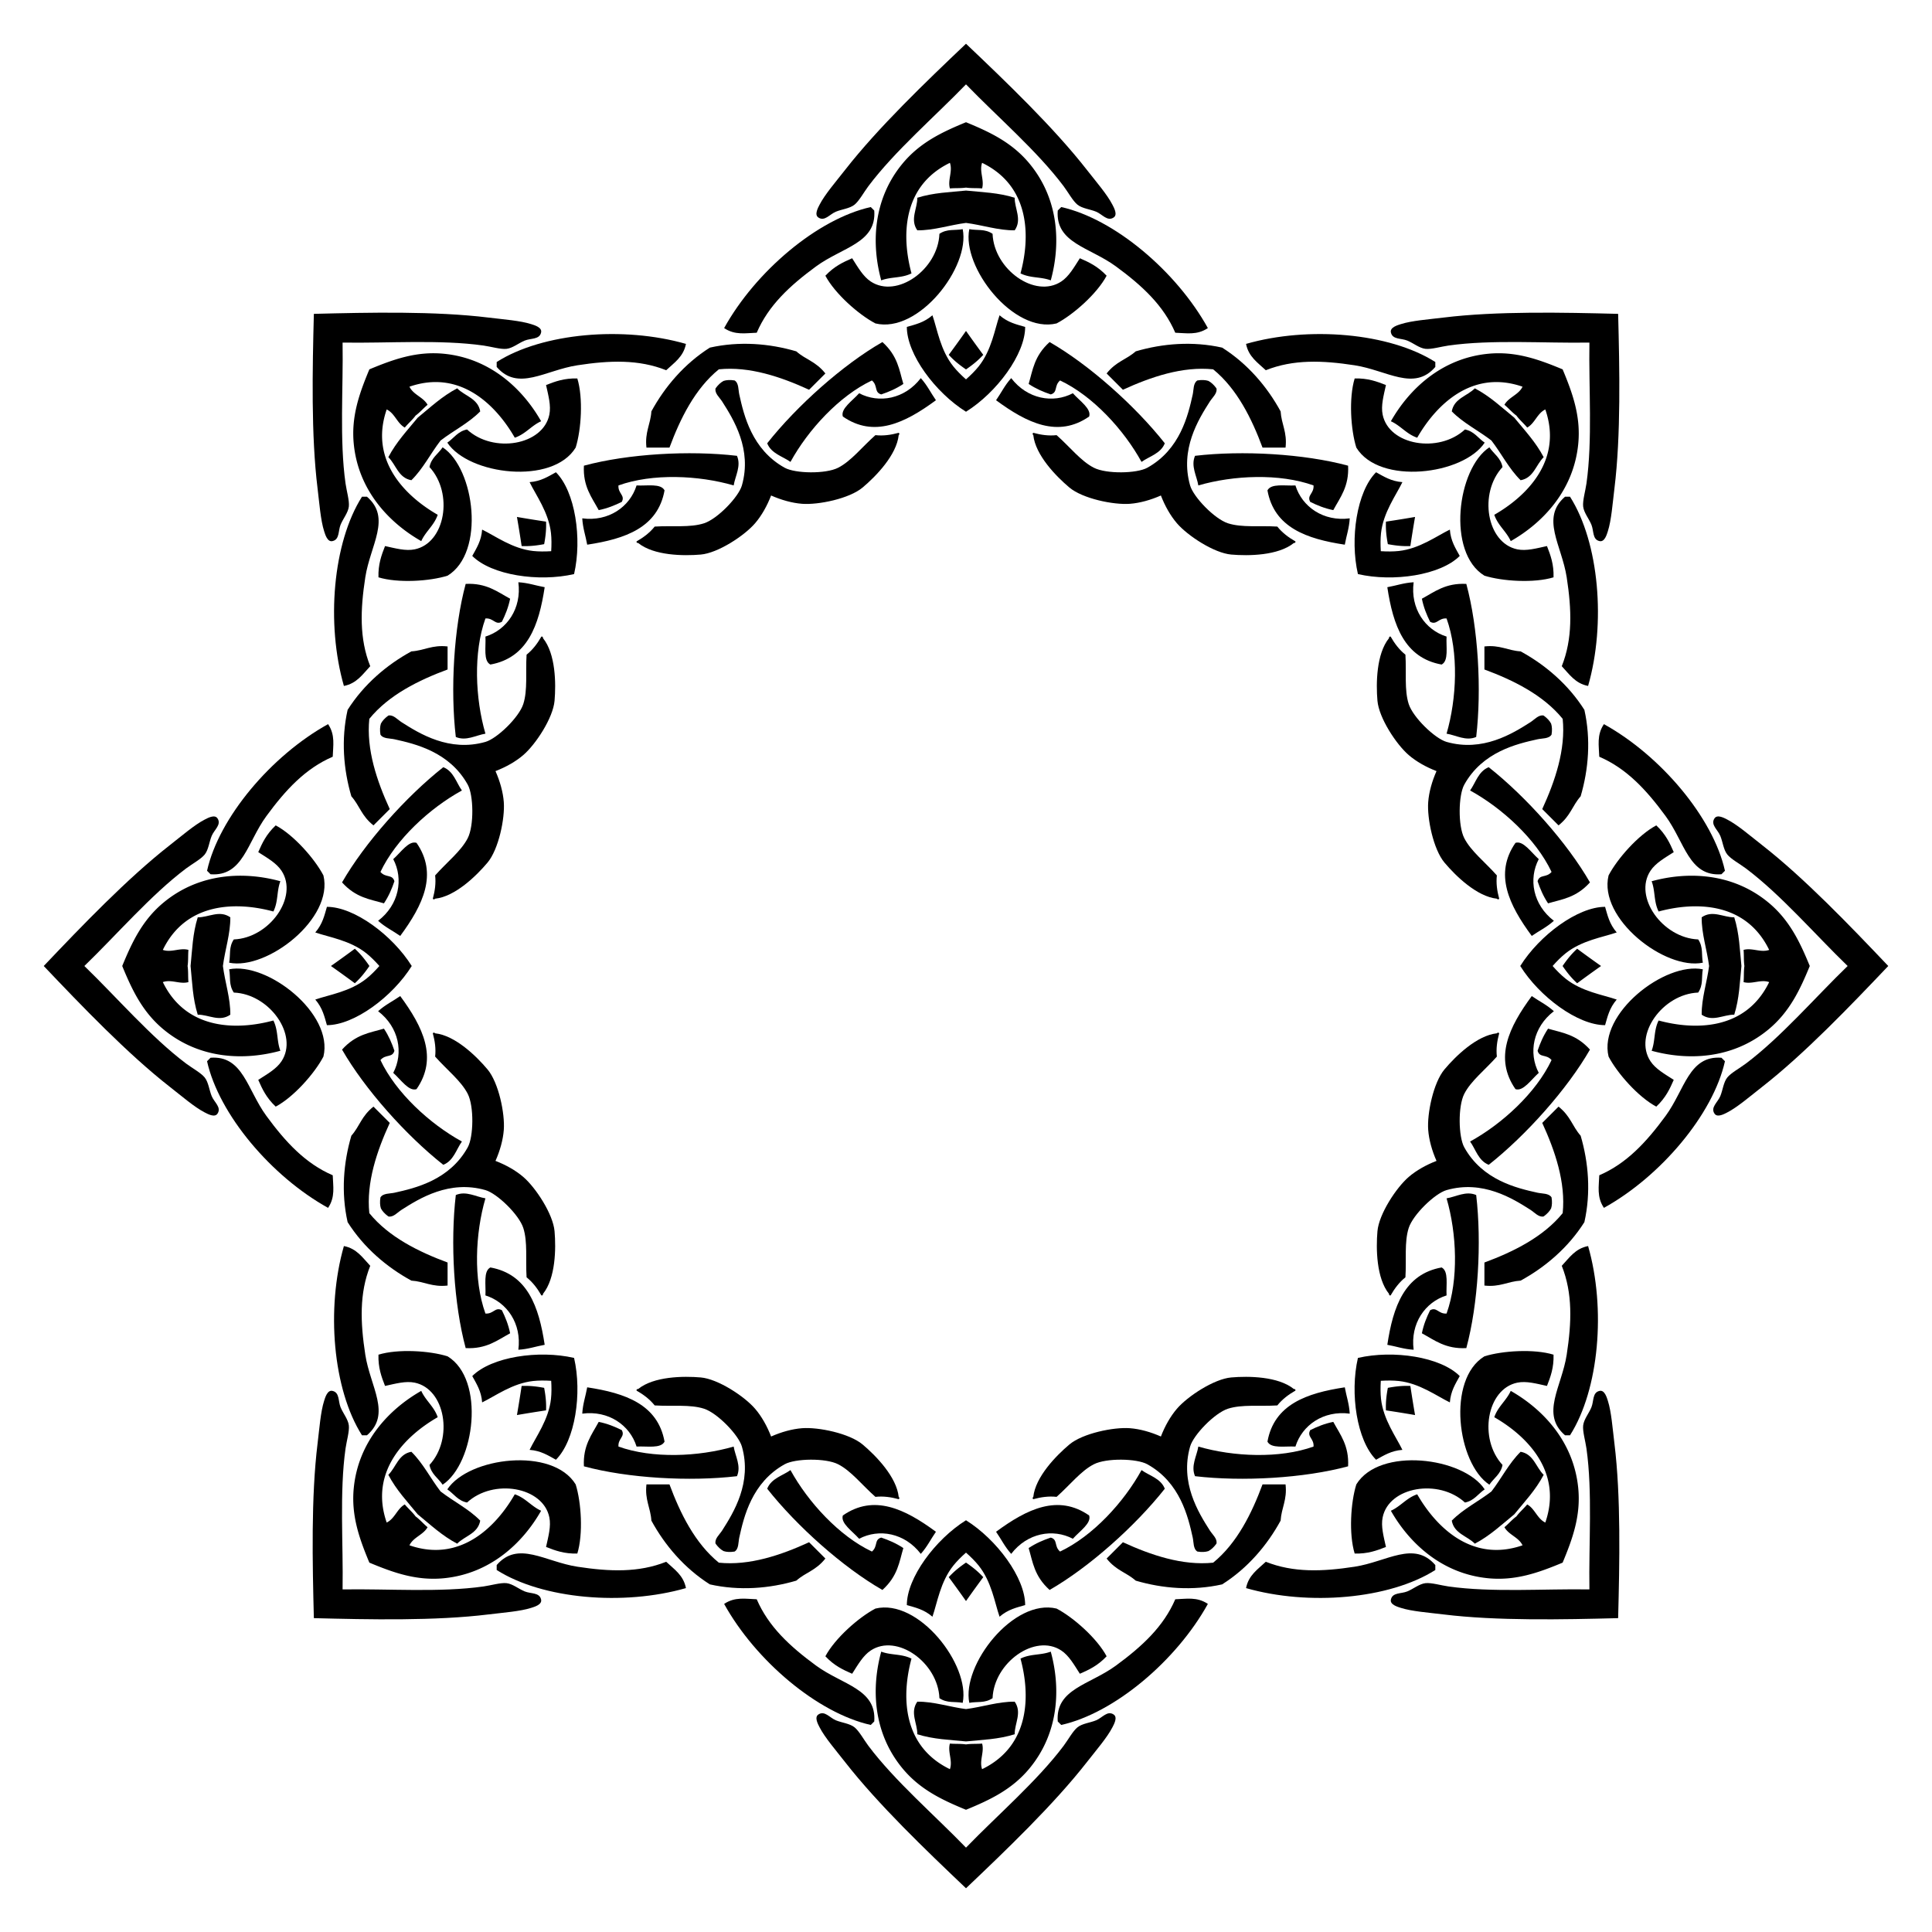 <svg xmlns="http://www.w3.org/2000/svg" viewBox="0 0 1675.877 1675.877"><g fill-rule="evenodd" clip-rule="evenodd"><path d="M1378.708 297.169c-39.303.658-84.429-2.787-122.249 2.567-6.416.909-14.887 3.436-19.986 2.856-5.296-.607-10.512-5.008-15.702-7.137-5.451-2.24-12.975-.754-14.277-7.14-.933-4.349 5.814-6.254 8.565-7.137 9.553-3.07 23.974-4.093 37.116-5.709 46.205-5.689 103.712-4.433 151.449-3.216 1.216 47.737 2.472 105.244-3.216 151.449-1.615 13.142-2.639 27.563-5.709 37.116-.883 2.75-2.789 9.497-7.137 8.565-6.386-1.302-4.9-8.826-7.14-14.277-2.129-5.19-6.53-10.406-7.137-15.702-.58-5.099 1.947-13.57 2.856-19.986 5.354-37.82 1.909-82.945 2.567-122.249zM1602.702 837.939c-28.257-27.326-57.73-61.671-88.258-84.628-5.179-3.894-12.957-8.097-16.152-12.113-3.315-4.174-3.892-10.975-6.056-16.15-2.271-5.439-8.642-9.708-5.047-15.144 2.416-3.734 8.534-.311 11.103 1.01 8.926 4.585 19.847 14.058 30.282 22.208 36.694 28.649 76.47 70.201 109.365 104.816-32.895 34.615-72.671 76.167-109.365 104.816-10.435 8.151-21.356 17.624-30.282 22.208-2.569 1.321-8.688 4.744-11.103 1.01-3.595-5.436 2.776-9.705 5.047-15.144 2.165-5.175 2.741-11.976 6.056-16.15 3.195-4.016 10.973-8.219 16.152-12.113 30.528-22.956 60.001-57.3 88.258-84.626zM1378.708 1378.708c-.658-39.303 2.787-84.429-2.567-122.249-.909-6.416-3.437-14.887-2.856-19.986.607-5.296 5.008-10.512 7.137-15.702 2.24-5.451.754-12.975 7.14-14.277 4.349-.933 6.254 5.814 7.137 8.565 3.07 9.553 4.093 23.974 5.709 37.116 5.689 46.205 4.433 103.712 3.216 151.449-47.737 1.216-105.244 2.472-151.449-3.216-13.142-1.615-27.563-2.639-37.116-5.709-2.75-.883-9.497-2.789-8.565-7.137 1.302-6.386 8.826-4.9 14.277-7.14 5.19-2.129 10.406-6.53 15.702-7.137 5.099-.58 13.57 1.947 19.986 2.856 37.82 5.354 82.946 1.909 122.249 2.567zM837.939 1602.702c27.326-28.257 61.671-57.73 84.628-88.258 3.894-5.179 8.097-12.957 12.113-16.152 4.174-3.315 10.975-3.892 16.15-6.056 5.439-2.271 9.708-8.642 15.144-5.047 3.734 2.416.311 8.534-1.01 11.103-4.585 8.926-14.058 19.847-22.208 30.282-28.649 36.694-70.201 76.47-104.816 109.365-34.615-32.895-76.167-72.671-104.816-109.365-8.151-10.435-17.624-21.356-22.208-30.282-1.321-2.569-4.744-8.688-1.01-11.103 5.436-3.595 9.705 2.776 15.144 5.047 5.175 2.165 11.976 2.741 16.15 6.056 4.016 3.195 8.219 10.973 12.113 16.152 22.955 30.528 57.299 60.001 84.626 88.258zM297.169 1378.708c39.303-.658 84.429 2.787 122.249-2.567 6.416-.909 14.887-3.437 19.986-2.856 5.296.607 10.512 5.008 15.702 7.137 5.451 2.24 12.975.754 14.277 7.14.933 4.349-5.815 6.254-8.565 7.137-9.553 3.07-23.974 4.093-37.116 5.709-46.205 5.689-103.712 4.433-151.449 3.216-1.216-47.737-2.472-105.244 3.216-151.449 1.615-13.142 2.639-27.563 5.709-37.116.883-2.75 2.788-9.497 7.137-8.565 6.386 1.302 4.9 8.826 7.14 14.277 2.129 5.19 6.53 10.406 7.137 15.702.58 5.099-1.947 13.57-2.856 19.986-5.353 37.82-1.909 82.946-2.567 122.249zM73.175 837.939c28.257 27.326 57.73 61.671 88.258 84.628 5.179 3.894 12.957 8.097 16.152 12.113 3.315 4.174 3.892 10.975 6.056 16.15 2.27 5.439 8.642 9.708 5.047 15.144-2.416 3.734-8.534.311-11.103-1.01-8.926-4.585-19.847-14.058-30.282-22.208-36.694-28.649-76.47-70.201-109.365-104.816 32.895-34.615 72.671-76.167 109.365-104.816 10.435-8.151 21.356-17.624 30.282-22.208 2.569-1.321 8.688-4.744 11.103-1.01 3.595 5.436-2.776 9.705-5.047 15.144-2.165 5.175-2.741 11.976-6.056 16.15-3.195 4.016-10.972 8.219-16.152 12.113-30.528 22.955-60.001 57.299-88.258 84.626zM297.169 297.169c.658 39.303-2.787 84.429 2.567 122.249.909 6.416 3.436 14.887 2.856 19.986-.607 5.296-5.008 10.512-7.137 15.702-2.24 5.451-.754 12.975-7.14 14.277-4.349.933-6.254-5.815-7.137-8.565-3.07-9.553-4.093-23.974-5.709-37.116-5.689-46.205-4.433-103.712-3.216-151.449 47.737-1.216 105.244-2.472 151.449 3.216 13.142 1.615 27.563 2.639 37.116 5.709 2.75.883 9.497 2.788 8.565 7.137-1.302 6.386-8.826 4.9-14.277 7.14-5.19 2.129-10.406 6.53-15.702 7.137-5.099.58-13.57-1.947-19.986-2.856-37.82-5.353-82.945-1.909-122.249-2.567zM837.939 73.175c-27.326 28.257-61.671 57.73-84.628 88.258-3.894 5.179-8.097 12.957-12.113 16.152-4.174 3.315-10.975 3.892-16.15 6.056-5.439 2.27-9.708 8.642-15.144 5.047-3.734-2.416-.311-8.534 1.01-11.103 4.585-8.926 14.058-19.847 22.208-30.282 28.649-36.694 70.201-76.47 104.816-109.365 34.615 32.895 76.167 72.671 104.816 109.365 8.151 10.435 17.624 21.356 22.208 30.282 1.321 2.569 4.744 8.688 1.01 11.103-5.436 3.595-9.705-2.776-15.144-5.047-5.175-2.165-11.976-2.741-16.15-6.056-4.016-3.195-8.219-10.972-12.113-16.152-22.956-30.528-57.3-60.001-84.626-88.258z"/><path d="M1315.389 360.488c-3.795-2.787-6.788-6.378-10.393-9.359 3.75-6.718 12.321-8.618 15.705-15.702-44.587-15.459-75.657 16.848-91.365 44.253-9.257-3.117-14.324-10.421-22.842-14.274 15.743-27.686 43.76-54.528 84.228-58.533 24.001-2.376 44.121 4.922 64.758 13.524 8.602 20.637 15.899 40.757 13.524 64.758-4.005 40.467-30.847 68.485-58.533 84.228-3.853-8.518-11.157-13.585-14.274-22.842 27.405-15.708 59.712-46.778 44.253-91.365-7.084 3.384-8.984 11.954-15.702 15.705-2.981-3.605-6.572-6.598-9.359-10.393zM1513.156 837.939c-.713-4.654-.29-9.31-.731-13.966 7.402-2.098 14.806 2.619 22.208.002-20.597-42.459-65.411-41.584-95.896-33.313-4.342-8.75-2.76-17.497-6.058-26.245 30.709-8.445 69.5-7.614 100.947 18.169 18.651 15.291 27.718 34.679 36.228 55.354-8.51 20.675-17.577 40.062-36.228 55.354-31.447 25.782-70.238 26.614-100.947 18.169 3.299-8.748 1.717-17.495 6.058-26.245 30.485 8.271 75.299 9.146 95.896-33.313-7.402-2.617-14.806 2.1-22.208.002.441-4.659.018-9.314.731-13.968zM1315.389 1315.389c2.787-3.795 6.378-6.788 9.359-10.393 6.718 3.75 8.618 12.321 15.702 15.705 15.458-44.587-16.848-75.657-44.253-91.365 3.117-9.257 10.421-14.324 14.274-22.842 27.686 15.743 54.528 43.76 58.533 84.228 2.376 24.001-4.922 44.121-13.524 64.758-20.637 8.602-40.757 15.899-64.758 13.524-40.467-4.005-68.485-30.847-84.228-58.533 8.518-3.853 13.585-11.157 22.842-14.274 15.708 27.405 46.778 59.712 91.365 44.253-3.384-7.084-11.955-8.984-15.705-15.702 3.605-2.981 6.598-6.572 10.393-9.359zM837.939 1513.156c4.654-.713 9.31-.29 13.966-.731 2.098 7.402-2.619 14.806-.002 22.208 42.459-20.597 41.584-65.411 33.313-95.896 8.75-4.342 17.497-2.76 26.245-6.058 8.445 30.709 7.614 69.5-18.169 100.947-15.291 18.651-34.679 27.718-55.354 36.228-20.675-8.51-40.062-17.577-55.354-36.228-25.782-31.447-26.614-70.238-18.169-100.947 8.748 3.299 17.495 1.717 26.245 6.058-8.271 30.485-9.146 75.299 33.313 95.896 2.617-7.402-2.1-14.806-.002-22.208 4.658.441 9.313.018 13.968.731zM360.488 1315.389c3.795 2.787 6.788 6.378 10.393 9.359-3.751 6.718-12.321 8.618-15.705 15.702 44.587 15.458 75.657-16.848 91.365-44.253 9.257 3.117 14.324 10.421 22.842 14.274-15.743 27.686-43.76 54.528-84.228 58.533-24.001 2.376-44.121-4.922-64.758-13.524-8.602-20.637-15.899-40.757-13.524-64.758 4.005-40.467 30.847-68.485 58.533-84.228 3.853 8.518 11.157 13.585 14.274 22.842-27.405 15.708-59.712 46.778-44.253 91.365 7.084-3.384 8.984-11.955 15.702-15.705 2.981 3.605 6.572 6.598 9.359 10.393zM162.722 837.939c.713 4.654.29 9.31.731 13.966-7.402 2.098-14.806-2.619-22.208-.002 20.597 42.459 65.411 41.584 95.896 33.313 4.342 8.75 2.76 17.497 6.058 26.245-30.709 8.445-69.5 7.614-100.947-18.169-18.651-15.291-27.718-34.679-36.228-55.354 8.51-20.675 17.577-40.062 36.228-55.354 31.447-25.782 70.238-26.614 100.947-18.169-3.299 8.748-1.717 17.495-6.058 26.245-30.485-8.271-75.299-9.146-95.896 33.313 7.402 2.617 14.806-2.1 22.208-.002-.441 4.658-.019 9.313-.731 13.968zM360.488 360.488c-2.787 3.795-6.378 6.788-9.359 10.393-6.718-3.751-8.618-12.321-15.702-15.705-15.459 44.587 16.848 75.657 44.253 91.365-3.117 9.257-10.421 14.324-14.274 22.842-27.686-15.743-54.528-43.76-58.533-84.228-2.376-24.001 4.922-44.121 13.524-64.758 20.637-8.602 40.757-15.899 64.758-13.524 40.467 4.005 68.485 30.847 84.228 58.533-8.518 3.853-13.585 11.157-22.842 14.274-15.708-27.405-46.778-59.712-91.365-44.253 3.384 7.084 11.954 8.984 15.705 15.702-3.605 2.981-6.598 6.572-10.393 9.359zM837.939 162.722c-4.654.713-9.31.29-13.966.731-2.098-7.402 2.619-14.806.002-22.208-42.459 20.597-41.584 65.411-33.313 95.896-8.75 4.342-17.497 2.76-26.245 6.058-8.445-30.709-7.614-69.5 18.169-100.947 15.291-18.651 34.679-27.718 55.354-36.228 20.675 8.51 40.062 17.577 55.354 36.228 25.782 31.447 26.614 70.238 18.169 100.947-8.748-3.299-17.495-1.717-26.245-6.058 8.271-30.485 9.146-75.299-33.313-95.896-2.617 7.402 2.1 14.806.002 22.208-4.659-.441-9.314-.019-13.968-.731zM1203.86 472.018c-1.106-5.955-1.963-12.157-1.649-19.53a1132.154 1132.154 0 0025.25-4.07 1133.09 1133.09 0 00-4.07 25.25c-7.375.312-13.577-.544-19.531-1.65zM1355.429 837.939c3.429-4.993 7.208-9.984 12.644-14.976 6.911 5.113 13.822 10.1 20.733 14.976a1134.955 1134.955 0 00-20.733 14.976c-5.435-4.993-9.215-9.984-12.644-14.976zM1203.86 1203.86c5.955-1.106 12.157-1.963 19.53-1.649a1132.154 1132.154 0 004.07 25.25 1133.09 1133.09 0 00-25.25-4.07c-.313-7.375.544-13.577 1.65-19.531zM837.939 1355.429c4.993 3.429 9.984 7.208 14.976 12.644a1134.955 1134.955 0 00-14.976 20.733 1134.955 1134.955 0 00-14.976-20.733c4.992-5.435 9.983-9.215 14.976-12.644zM472.018 1203.86c1.106 5.955 1.962 12.157 1.649 19.53a1133.09 1133.09 0 00-25.25 4.07 1133.09 1133.09 0 004.07-25.25c7.374-.313 13.576.544 19.531 1.65zM320.448 837.939c-3.429 4.993-7.208 9.984-12.644 14.976a1134.955 1134.955 0 00-20.733-14.976 1134.955 1134.955 0 0020.733-14.976c5.436 4.992 9.216 9.983 12.644 14.976zM472.018 472.018c-5.955 1.106-12.157 1.962-19.53 1.649a1133.09 1133.09 0 00-4.07-25.25 1133.09 1133.09 0 0025.25 4.07c.312 7.374-.544 13.576-1.65 19.531zM837.939 320.448c-4.993-3.429-9.984-7.208-14.976-12.644 5.113-6.911 10.1-13.822 14.976-20.733a1134.955 1134.955 0 0014.976 20.733c-4.993 5.436-9.984 9.216-14.976 12.644z"/><path d="M1293.727 382.151c-11.238-8.671-24.57-15.245-34.411-25.312 2.003-11.319 13.409-13.236 19.986-19.986 13.083 6.824 23.296 16.52 34.257 25.467 8.947 10.961 18.642 21.174 25.467 34.257-6.75 6.577-8.668 17.983-19.986 19.986-10.068-9.842-16.642-23.174-25.313-34.412zM1482.52 837.939c-1.815-14.078-6.594-28.154-6.434-42.231 9.42-6.587 18.841.122 28.265 0 4.426 14.077 4.791 28.154 6.216 42.231-1.424 14.077-1.79 28.154-6.216 42.231-9.424-.122-18.845 6.587-28.265 0-.159-14.078 4.619-28.153 6.434-42.231zM1293.727 1293.727c8.671-11.238 15.245-24.57 25.312-34.411 11.318 2.003 13.236 13.409 19.986 19.986-6.824 13.083-16.52 23.296-25.467 34.257-10.961 8.947-21.174 18.642-34.257 25.467-6.577-6.75-17.983-8.668-19.986-19.986 9.842-10.068 23.174-16.642 34.412-25.313zM837.939 1482.52c14.078-1.815 28.154-6.594 42.231-6.434 6.587 9.42-.122 18.841 0 28.265-14.077 4.426-28.154 4.791-42.231 6.216-14.077-1.424-28.154-1.79-42.231-6.216.122-9.424-6.587-18.845 0-28.265 14.077-.159 28.153 4.619 42.231 6.434zM382.151 1293.727c11.238 8.671 24.57 15.245 34.411 25.312-2.003 11.318-13.409 13.236-19.986 19.986-13.083-6.824-23.296-16.52-34.257-25.467-8.947-10.961-18.642-21.174-25.467-34.257 6.75-6.577 8.668-17.983 19.986-19.986 10.067 9.842 16.641 23.174 25.313 34.412zM193.357 837.939c1.815 14.078 6.594 28.154 6.434 42.231-9.42 6.587-18.841-.122-28.264 0-4.426-14.077-4.791-28.154-6.216-42.231 1.424-14.077 1.79-28.154 6.216-42.231 9.424.122 18.845-6.587 28.264 0 .16 14.077-4.619 28.153-6.434 42.231zM382.151 382.151c-8.671 11.238-15.245 24.57-25.312 34.411-11.319-2.003-13.236-13.409-19.986-19.986 6.824-13.083 16.52-23.296 25.467-34.257 10.961-8.947 21.174-18.642 34.257-25.467 6.577 6.75 17.983 8.668 19.986 19.986-9.842 10.067-23.174 16.641-34.412 25.313zM837.939 193.357c-14.078 1.815-28.154 6.594-42.231 6.434-6.587-9.42.122-18.841 0-28.264 14.077-4.426 28.154-4.791 42.231-6.216 14.077 1.424 28.154 1.79 42.231 6.216-.122 9.424 6.587 18.845 0 28.264-14.078.16-28.153-4.619-42.231-6.434z"/><path d="M1175.087 328.288c11.292-.343 19.274 2.618 27.123 5.709-2.014 9.231-4.46 17.863-2.853 25.698 5.457 26.636 48.666 33.832 71.379 12.849 7.99 1.525 11.439 7.594 17.13 11.418-18.532 27.997-91.341 37.098-111.351 4.284-4.879-15.55-6.609-43.066-1.428-59.958zM715.961 239.161c7.742-8.227 15.48-11.777 23.216-15.142 5.103 7.952 9.478 15.785 16.154 20.189 22.693 14.976 58.335-10.489 59.558-41.387 6.728-4.572 13.458-2.718 20.187-4.039 6.693 32.901-38.356 90.821-75.708 81.766-14.446-7.545-35.126-25.779-43.407-41.387zM328.288 500.79c-.343-11.292 2.618-19.274 5.709-27.123 9.231 2.014 17.863 4.46 25.698 2.853 26.636-5.457 33.832-48.666 12.849-71.379 1.525-7.99 7.594-11.439 11.418-17.13 27.997 18.532 37.098 91.341 4.284 111.351-15.55 4.879-43.066 6.609-59.958 1.428zM239.161 959.916c-8.227-7.742-11.777-15.48-15.142-23.216 7.952-5.103 15.785-9.478 20.189-16.154 14.976-22.693-10.489-58.335-41.387-59.558-4.572-6.728-2.718-13.458-4.039-20.187 32.901-6.693 90.821 38.356 81.766 75.708-7.545 14.446-25.779 35.126-41.387 43.407zM500.79 1347.59c-11.292.343-19.274-2.618-27.123-5.709 2.014-9.231 4.46-17.863 2.853-25.698-5.457-26.636-48.666-33.832-71.379-12.849-7.99-1.525-11.439-7.594-17.13-11.418 18.532-27.997 91.341-37.098 111.351-4.284 4.879 15.549 6.609 43.065 1.428 59.958zM959.916 1436.717c-7.742 8.227-15.48 11.777-23.216 15.142-5.103-7.952-9.478-15.785-16.154-20.189-22.693-14.976-58.335 10.489-59.558 41.387-6.728 4.572-13.458 2.718-20.187 4.039-6.693-32.901 38.356-90.821 75.708-81.766 14.446 7.545 35.126 25.778 43.407 41.387zM1347.59 1175.087c.343 11.292-2.618 19.274-5.709 27.123-9.231-2.014-17.863-4.46-25.698-2.853-26.636 5.457-33.832 48.666-12.849 71.379-1.525 7.99-7.594 11.439-11.418 17.13-27.997-18.532-37.098-91.341-4.284-111.351 15.549-4.879 43.065-6.609 59.958-1.428zM1436.717 715.961c8.227 7.742 11.777 15.48 15.142 23.216-7.952 5.103-15.785 9.478-20.189 16.154-14.976 22.693 10.489 58.335 41.387 59.558 4.572 6.728 2.718 13.458 4.039 20.187-32.901 6.693-90.821-38.356-81.766-75.708 7.545-14.446 25.778-35.126 41.387-43.407z"/><path d="M1347.59 500.79c.343-11.292-2.618-19.274-5.709-27.123-9.231 2.014-17.863 4.46-25.698 2.853-26.636-5.457-33.832-48.666-12.849-71.379-1.525-7.99-7.594-11.439-11.418-17.13-27.997 18.532-37.098 91.341-4.284 111.351 15.549 4.879 43.065 6.609 59.958 1.428zM959.916 239.161c-7.742-8.227-15.48-11.777-23.216-15.142-5.103 7.952-9.478 15.785-16.154 20.189-22.693 14.976-58.335-10.489-59.558-41.387-6.728-4.572-13.458-2.718-20.187-4.039-6.693 32.901 38.356 90.821 75.708 81.766 14.446-7.545 35.126-25.779 43.407-41.387zM500.79 328.288c-11.292-.343-19.274 2.618-27.123 5.709 2.014 9.231 4.46 17.863 2.853 25.698-5.457 26.636-48.666 33.832-71.379 12.849-7.99 1.525-11.439 7.594-17.13 11.418 18.532 27.997 91.341 37.098 111.351 4.284 4.879-15.55 6.609-43.066 1.428-59.958zM239.161 715.961c-8.227 7.742-11.777 15.48-15.142 23.216 7.952 5.103 15.785 9.478 20.189 16.154 14.976 22.693-10.489 58.335-41.387 59.558-4.572 6.728-2.718 13.458-4.039 20.187 32.901 6.693 90.821-38.356 81.766-75.708-7.545-14.446-25.779-35.126-41.387-43.407zM328.288 1175.087c-.343 11.292 2.618 19.274 5.709 27.123 9.231-2.014 17.863-4.46 25.698-2.853 26.636 5.457 33.832 48.666 12.849 71.379 1.525 7.99 7.594 11.439 11.418 17.13 27.997-18.532 37.098-91.341 4.284-111.351-15.55-4.879-43.066-6.609-59.958-1.428zM715.961 1436.717c7.742 8.227 15.48 11.777 23.216 15.142 5.103-7.952 9.478-15.785 16.154-20.189 22.693-14.976 58.335 10.489 59.558 41.387 6.728 4.572 13.458 2.718 20.187 4.039 6.693-32.901-38.356-90.821-75.708-81.766-14.446 7.545-35.126 25.778-43.407 41.387zM1175.087 1347.59c11.292.343 19.274-2.618 27.123-5.709-2.014-9.231-4.46-17.863-2.853-25.698 5.457-26.636 48.666-33.832 71.379-12.849 7.99-1.525 11.439-7.594 17.13-11.418-18.532-27.997-91.341-37.098-111.351-4.284-4.879 15.549-6.609 43.065-1.428 59.958zM1436.717 959.916c8.227-7.742 11.777-15.48 15.142-23.216-7.952-5.103-15.785-9.478-20.189-16.154-14.976-22.693 10.489-58.335 41.387-59.558 4.572-6.728 2.718-13.458 4.039-20.187-32.901-6.693-90.821 38.356-81.766 75.708 7.545 14.446 25.778 35.126 41.387 43.407zM1098 321.15c-6.855-6.465-14.993-11.655-17.13-22.842 54.058-15.526 124.303-9.638 164.169 15.702v4.284c-18.476 21.452-41.954 2.882-69.951-1.428-28.036-4.313-53.197-5.23-77.088 4.284zM656.405 288.623c-9.419.276-18.843 2.36-28.264-4.039 27.246-49.204 81.08-94.711 127.188-104.982l3.029 3.029c2.105 28.233-27.628 31.704-50.472 48.453-22.875 16.774-41.315 33.917-51.481 57.539zM321.15 577.878c-6.465 6.856-11.655 14.993-22.842 17.13-15.526-54.058-9.638-124.303 15.702-164.169h4.284c21.452 18.476 2.882 41.954-1.428 69.951-4.313 28.035-5.23 53.196 4.284 77.088zM288.623 1019.472c.276 9.419 2.36 18.843-4.039 28.264-49.204-27.246-94.711-81.08-104.982-127.188l3.029-3.029c28.233-2.105 31.704 27.628 48.453 50.472 16.774 22.875 33.917 41.315 57.539 51.481zM577.878 1354.727c6.856 6.466 14.993 11.656 17.13 22.842-54.058 15.526-124.303 9.638-164.169-15.702v-4.284c18.476-21.452 41.954-2.882 69.951 1.428 28.035 4.313 53.196 5.231 77.088-4.284zM1019.472 1387.254c9.419-.276 18.843-2.36 28.264 4.039-27.246 49.204-81.08 94.711-127.188 104.982l-3.029-3.029c-2.105-28.233 27.628-31.704 50.472-48.453 22.875-16.774 41.315-33.917 51.481-57.539zM1354.727 1098c6.466-6.855 11.656-14.993 22.842-17.13 15.526 54.058 9.638 124.303-15.702 164.169h-4.284c-21.452-18.476-2.882-41.954 1.428-69.951 4.313-28.036 5.231-53.197-4.284-77.088zM1387.254 656.405c-.276-9.419-2.36-18.843 4.039-28.264 49.204 27.246 94.711 81.08 104.982 127.188l-3.029 3.029c-28.233 2.105-31.704-27.628-48.453-50.472-16.774-22.875-33.917-41.315-57.539-51.481zM1354.727 577.878c6.466 6.856 11.656 14.993 22.842 17.13 15.526-54.058 9.638-124.303-15.702-164.169h-4.284c-21.452 18.476-2.882 41.954 1.428 69.951 4.313 28.035 5.231 53.196-4.284 77.088zM1019.472 288.623c9.419.276 18.843 2.36 28.264-4.039-27.246-49.204-81.08-94.711-127.188-104.982l-3.029 3.029c-2.105 28.233 27.628 31.704 50.472 48.453 22.875 16.774 41.315 33.917 51.481 57.539zM577.878 321.15c6.856-6.465 14.993-11.655 17.13-22.842-54.058-15.526-124.303-9.638-164.169 15.702v4.284c18.476 21.452 41.954 2.882 69.951-1.428 28.035-4.313 53.196-5.23 77.088 4.284zM288.623 656.405c.276-9.419 2.36-18.843-4.039-28.264-49.204 27.246-94.711 81.08-104.982 127.188l3.029 3.029c28.233 2.105 31.704-27.628 48.453-50.472 16.774-22.875 33.917-41.315 57.539-51.481zM321.15 1098c-6.465-6.855-11.655-14.993-22.842-17.13-15.526 54.058-9.638 124.303 15.702 164.169h4.284c21.452-18.476 2.882-41.954-1.428-69.951-4.313-28.036-5.23-53.197 4.284-77.088zM656.405 1387.254c-9.419-.276-18.843-2.36-28.264 4.039 27.246 49.204 81.08 94.711 127.188 104.982l3.029-3.029c2.105-28.233-27.628-31.704-50.472-48.453-22.875-16.774-41.315-33.917-51.481-57.539zM1098 1354.727c-6.855 6.466-14.993 11.656-17.13 22.842 54.058 15.526 124.303 9.638 164.169-15.702v-4.284c-18.476-21.452-41.954-2.882-69.951 1.428-28.036 4.313-53.197 5.231-77.088-4.284zM1387.254 1019.472c-.276 9.419-2.36 18.843 4.039 28.264 49.204-27.246 94.711-81.08 104.982-127.188l-3.029-3.029c-28.233-2.105-31.704 27.628-48.453 50.472-16.774 22.875-33.917 41.315-57.539 51.481zM1177.903 497.975c-7.086-30.711-.974-71.657 15.743-88.315 6.761 3.706 13.086 7.852 22.842 8.565-5.548 11.468-16.573 26.22-18.558 44.256-.511 4.644-.521 10.22-.172 15.64 5.42.349 10.996.339 15.64-.172 18.036-1.985 32.788-13.011 44.256-18.558.713 9.755 4.859 16.08 8.565 22.842-16.659 16.716-57.605 22.827-88.316 15.742zM1318.72 837.939c16.706-26.726 49.98-51.358 73.58-51.316 2.161 7.402 3.701 14.806 10.095 22.208-12.032 4.186-30.259 6.821-44.416 18.171-3.646 2.922-7.596 6.858-11.181 10.937 3.585 4.079 7.536 8.015 11.181 10.937 14.157 11.35 32.385 13.985 44.416 18.171-6.394 7.402-7.935 14.806-10.095 22.208-23.599.042-56.874-24.59-73.58-51.316zM1177.903 1177.903c30.711-7.086 71.657-.974 88.315 15.743-3.706 6.761-7.852 13.086-8.565 22.842-11.468-5.548-26.22-16.573-44.256-18.558-4.644-.511-10.22-.521-15.64-.172-.349 5.42-.339 10.996.172 15.64 1.985 18.036 13.01 32.788 18.558 44.256-9.755.713-16.08 4.859-22.842 8.565-16.717-16.659-22.828-57.605-15.742-88.316zM837.939 1318.72c26.726 16.706 51.358 49.98 51.316 73.58-7.402 2.161-14.806 3.701-22.208 10.095-4.186-12.032-6.821-30.259-18.171-44.416-2.922-3.646-6.858-7.596-10.937-11.181-4.079 3.585-8.015 7.536-10.937 11.181-11.35 14.157-13.985 32.385-18.171 44.416-7.402-6.394-14.806-7.935-22.208-10.095-.043-23.599 24.589-56.874 51.316-73.58zM497.975 1177.903c7.086 30.711.974 71.657-15.743 88.315-6.762-3.706-13.086-7.852-22.842-8.565 5.548-11.468 16.573-26.22 18.558-44.256.511-4.644.521-10.22.172-15.64-5.42-.349-10.996-.339-15.64.172-18.036 1.985-32.788 13.01-44.256 18.558-.712-9.755-4.859-16.08-8.565-22.842 16.659-16.717 57.604-22.828 88.316-15.742zM357.157 837.939c-16.706 26.726-49.98 51.358-73.58 51.316-2.161-7.402-3.701-14.806-10.095-22.208 12.032-4.186 30.259-6.821 44.416-18.171 3.645-2.922 7.596-6.858 11.181-10.937-3.585-4.079-7.536-8.015-11.181-10.937-14.157-11.35-32.385-13.985-44.416-18.171 6.394-7.402 7.935-14.806 10.095-22.208 23.6-.043 56.874 24.589 73.58 51.316zM497.975 497.975c-30.711 7.086-71.657.974-88.315-15.743 3.706-6.762 7.852-13.086 8.565-22.842 11.468 5.548 26.22 16.573 44.256 18.558 4.644.511 10.22.521 15.64.172.349-5.42.339-10.996-.172-15.64-1.985-18.036-13.011-32.788-18.558-44.256 9.755-.712 16.08-4.859 22.842-8.565 16.716 16.659 22.827 57.604 15.742 88.316zM837.939 357.157c-26.726-16.706-51.358-49.98-51.316-73.58 7.402-2.161 14.806-3.701 22.208-10.095 4.186 12.032 6.821 30.259 18.171 44.416 2.922 3.645 6.858 7.596 10.937 11.181 4.079-3.585 8.015-7.536 10.937-11.181 11.35-14.157 13.985-32.385 18.171-44.416 7.402 6.394 14.806 7.935 22.208 10.095.042 23.6-24.59 56.874-51.316 73.58zM1170.806 449.632c-.481 8.562-2.923 15.162-4.284 22.842-33.078-4.991-61.28-14.858-67.095-47.109 3.24-6.278 15.277-3.759 24.267-4.284 5.803 18.622 24.388 31.55 47.112 28.551zM798.737 327.991c5.714 6.394 8.654 12.789 13.123 19.181-26.919 19.861-53.838 32.826-80.755 14.132-2.148-6.73 8.144-13.46 14.13-20.188 17.272 9.064 39.554 5.065 53.502-13.125zM449.632 505.071c8.562.481 15.162 2.923 22.842 4.284-4.991 33.078-14.858 61.28-47.109 67.095-6.278-3.24-3.759-15.277-4.284-24.267 18.622-5.803 31.55-24.387 28.551-47.112zM327.991 877.14c6.394-5.714 12.789-8.654 19.181-13.123 19.861 26.919 32.826 53.838 14.132 80.755-6.73 2.148-13.46-8.144-20.188-14.13 9.064-17.271 5.065-39.554-13.125-53.502zM505.071 1226.246c.481-8.562 2.923-15.162 4.284-22.842 33.078 4.991 61.28 14.858 67.095 47.109-3.24 6.278-15.277 3.759-24.267 4.284-5.803-18.623-24.387-31.551-47.112-28.551zM877.14 1347.886c-5.714-6.394-8.654-12.789-13.123-19.181 26.919-19.861 53.838-32.826 80.755-14.132 2.148 6.73-8.144 13.46-14.13 20.188-17.271-9.064-39.554-5.064-53.502 13.125zM1226.246 1170.806c-8.562-.481-15.162-2.923-22.842-4.284 4.991-33.078 14.858-61.28 47.109-67.095 6.278 3.24 3.759 15.277 4.284 24.267-18.623 5.803-31.551 24.388-28.551 47.112zM1347.886 798.737c-6.394 5.714-12.789 8.654-19.181 13.123-19.861-26.919-32.826-53.838-14.132-80.755 6.73-2.148 13.46 8.144 20.188 14.13-9.064 17.272-5.064 39.554 13.125 53.502zM1226.246 505.071c-8.562.481-15.162 2.923-22.842 4.284 4.991 33.078 14.858 61.28 47.109 67.095 6.278-3.24 3.759-15.277 4.284-24.267-18.623-5.803-31.551-24.387-28.551-47.112zM877.14 327.991c-5.714 6.394-8.654 12.789-13.123 19.181 26.919 19.861 53.838 32.826 80.755 14.132 2.148-6.73-8.144-13.46-14.13-20.188-17.271 9.064-39.554 5.065-53.502-13.125zM505.071 449.632c.481 8.562 2.923 15.162 4.284 22.842 33.078-4.991 61.28-14.858 67.095-47.109-3.24-6.278-15.277-3.759-24.267-4.284-5.803 18.622-24.387 31.55-47.112 28.551zM327.991 798.737c6.394 5.714 12.789 8.654 19.181 13.123 19.861-26.919 32.826-53.838 14.132-80.755-6.73-2.148-13.46 8.144-20.188 14.13 9.064 17.272 5.065 39.554-13.125 53.502zM449.632 1170.806c8.562-.481 15.162-2.923 22.842-4.284-4.991-33.078-14.858-61.28-47.109-67.095-6.278 3.24-3.759 15.277-4.284 24.267 18.622 5.803 31.55 24.388 28.551 47.112zM798.737 1347.886c5.714-6.394 8.654-12.789 13.123-19.181-26.919-19.861-53.838-32.826-80.755-14.132-2.148 6.73 8.144 13.46 14.13 20.188 17.272-9.064 39.554-5.064 53.502 13.125zM1170.806 1226.246c-.481-8.562-2.923-15.162-4.284-22.842-33.078 4.991-61.28 14.858-67.095 47.109 3.24 6.278 15.277 3.759 24.267 4.284 5.803-18.623 24.388-31.551 47.112-28.551zM1347.886 877.14c-6.394-5.714-12.789-8.654-19.181-13.123-19.861 26.919-32.826 53.838-14.132 80.755 6.73 2.148 13.46-8.144 20.188-14.13-9.064-17.271-5.064-39.554 13.125-53.502z"/><path d="M1156.53 442.494c-7.533-1.51-13.937-4.146-19.986-7.137-3.217-5.759 3.419-7.207 2.856-14.277-29.51-10.591-69.415-8.873-99.93 0-1.299-8.108-6.724-16.846-2.856-25.695 41.066-4.815 94.57-1.771 132.765 8.562.923 18.057-6.836 27.432-12.849 38.547zM783.595 333.04c-6.394 4.259-12.787 6.923-19.179 9.086-6.347-1.798-2.679-7.514-8.076-12.115-28.356 13.377-55.358 42.809-70.661 70.661-6.651-4.814-16.666-7.158-20.188-16.15 25.633-32.442 65.619-68.123 99.933-87.825 13.421 12.115 14.563 24.23 18.171 36.343zM442.494 519.348c-1.51 7.533-4.146 13.937-7.137 19.986-5.759 3.217-7.207-3.419-14.277-2.856-10.591 29.51-8.873 69.414 0 99.93-8.108 1.299-16.846 6.723-25.695 2.856-4.815-41.066-1.771-94.57 8.562-132.765 18.057-.924 27.432 6.835 38.547 12.849zM333.04 892.282c4.259 6.394 6.923 12.787 9.086 19.179-1.798 6.347-7.514 2.679-12.115 8.076 13.377 28.356 42.809 55.358 70.661 70.661-4.814 6.651-7.158 16.666-16.15 20.188-32.442-25.633-68.123-65.619-87.825-99.933 12.115-13.421 24.23-14.563 36.343-18.171zM519.348 1233.383c7.533 1.51 13.937 4.146 19.986 7.137 3.217 5.759-3.419 7.207-2.856 14.277 29.51 10.591 69.414 8.873 99.93 0 1.299 8.108 6.723 16.846 2.856 25.695-41.066 4.815-94.57 1.771-132.765-8.562-.924-18.057 6.835-27.431 12.849-38.547zM892.282 1342.838c6.394-4.259 12.787-6.923 19.179-9.086 6.347 1.798 2.679 7.514 8.076 12.115 28.356-13.377 55.358-42.809 70.661-70.661 6.651 4.814 16.666 7.157 20.188 16.15-25.633 32.442-65.619 68.123-99.933 87.825-13.421-12.116-14.563-24.231-18.171-36.343zM1233.383 1156.53c1.51-7.533 4.146-13.937 7.137-19.986 5.759-3.217 7.207 3.419 14.277 2.856 10.591-29.51 8.873-69.415 0-99.93 8.108-1.299 16.846-6.724 25.695-2.856 4.815 41.066 1.771 94.57-8.562 132.765-18.057.923-27.431-6.836-38.547-12.849zM1342.838 783.595c-4.259-6.394-6.923-12.787-9.086-19.179 1.798-6.347 7.514-2.679 12.115-8.076-13.377-28.356-42.809-55.358-70.661-70.661 4.814-6.651 7.157-16.666 16.15-20.188 32.442 25.633 68.123 65.619 87.825 99.933-12.116 13.421-24.231 14.563-36.343 18.171zM1233.383 519.348c1.51 7.533 4.146 13.937 7.137 19.986 5.759 3.217 7.207-3.419 14.277-2.856 10.591 29.51 8.873 69.414 0 99.93 8.108 1.299 16.846 6.723 25.695 2.856 4.815-41.066 1.771-94.57-8.562-132.765-18.057-.924-27.431 6.835-38.547 12.849zM892.282 333.04c6.394 4.259 12.787 6.923 19.179 9.086 6.347-1.798 2.679-7.514 8.076-12.115 28.356 13.377 55.358 42.809 70.661 70.661 6.651-4.814 16.666-7.158 20.188-16.15-25.633-32.442-65.619-68.123-99.933-87.825-13.421 12.115-14.563 24.23-18.171 36.343zM519.348 442.494c7.533-1.51 13.937-4.146 19.986-7.137 3.217-5.759-3.419-7.207-2.856-14.277 29.51-10.591 69.414-8.873 99.93 0 1.299-8.108 6.723-16.846 2.856-25.695-41.066-4.815-94.57-1.771-132.765 8.562-.924 18.057 6.835 27.432 12.849 38.547zM333.04 783.595c4.259-6.394 6.923-12.787 9.086-19.179-1.798-6.347-7.514-2.679-12.115-8.076 13.377-28.356 42.809-55.358 70.661-70.661-4.814-6.651-7.158-16.666-16.15-20.188-32.442 25.633-68.123 65.619-87.825 99.933 12.115 13.421 24.23 14.563 36.343 18.171zM442.494 1156.53c-1.51-7.533-4.146-13.937-7.137-19.986-5.759-3.217-7.207 3.419-14.277 2.856-10.591-29.51-8.873-69.415 0-99.93-8.108-1.299-16.846-6.724-25.695-2.856-4.815 41.066-1.771 94.57 8.562 132.765 18.057.923 27.432-6.836 38.547-12.849zM783.595 1342.838c-6.394-4.259-12.787-6.923-19.179-9.086-6.347 1.798-2.679 7.514-8.076 12.115-28.356-13.377-55.358-42.809-70.661-70.661-6.651 4.814-16.666 7.157-20.188 16.15 25.633 32.442 65.619 68.123 99.933 87.825 13.421-12.116 14.563-24.231 18.171-36.343zM1156.53 1233.383c-7.533 1.51-13.937 4.146-19.986 7.137-3.217 5.759 3.419 7.207 2.856 14.277-29.51 10.591-69.415 8.873-99.93 0-1.299 8.108-6.724 16.846-2.856 25.695 41.066 4.815 94.57 1.771 132.765-8.562.923-18.057-6.836-27.431-12.849-38.547zM1342.838 892.282c-4.259 6.394-6.923 12.787-9.086 19.179 1.798 6.347 7.514 2.679 12.115 8.076-13.377 28.356-42.809 55.358-70.661 70.661 4.814 6.651 7.157 16.666 16.15 20.188 32.442-25.633 68.123-65.619 87.825-99.933-12.116-13.421-24.231-14.563-36.343-18.171z"/><path d="M1048.172 330.39c2.351 1.216 4.697 3.302 6.999 6.463 1.009 4.234-3.483 7.932-5.709 11.421-10.005 15.67-26.071 41.529-17.133 72.807 2.876 10.06 21.224 29.088 32.835 32.832 12.093 3.906 27.399 1.9 42.828 2.856 4.223 5.296 9.644 9.389 15.702 12.849.264 1.214-.554 1.349-1.428 1.428-13.552 10.934-39.169 11.295-54.246 9.993-14.945-1.29-37.846-16.347-47.109-27.126-5.671-6.596-10.444-15.113-13.918-24.109-8.818 3.905-18.215 6.552-26.889 7.206-14.172 1.072-41.012-4.474-52.492-14.13-11.582-9.741-29.44-28.109-31.292-45.424-.562-.674-1.045-1.348 0-2.02 6.73 1.837 13.458 2.776 20.189 2.017 11.586 10.234 20.991 22.475 32.304 28.264 10.858 5.563 37.286 5.082 46.433.002 28.437-15.797 35.362-45.442 39.367-63.597.894-4.041.332-9.832 4.039-12.113 3.864-.605 6.998-.422 9.52.381zM1345.488 627.705c.802 2.522.986 5.656.379 9.519-2.281 3.707-8.072 3.146-12.113 4.039-18.155 4.006-47.8 10.931-63.597 39.367-5.08 9.148-5.561 35.575.002 46.433 5.789 11.313 18.03 20.717 28.265 32.304-.759 6.73.18 13.458 2.017 20.189-.672 1.045-1.346.562-2.02 0-17.315-1.851-35.683-19.71-45.424-31.292-9.656-11.48-15.202-38.32-14.13-52.492.655-8.674 3.301-18.071 7.206-26.889-8.996-3.474-17.513-8.247-24.109-13.918-10.779-9.263-25.836-32.163-27.126-47.109-1.302-15.078-.941-40.693 9.993-54.246.079-.874.214-1.692 1.428-1.428 3.46 6.058 7.553 11.479 12.849 15.702.956 15.429-1.05 30.735 2.856 42.828 3.744 11.611 22.771 29.958 32.832 32.835 31.278 8.938 57.137-7.128 72.807-17.133 3.489-2.226 7.187-6.718 11.421-5.709 3.161 2.303 5.247 4.649 6.464 7zM1345.488 1048.172c-1.216 2.351-3.302 4.697-6.463 6.999-4.234 1.009-7.932-3.483-11.421-5.709-15.67-10.005-41.529-26.071-72.807-17.133-10.06 2.876-29.088 21.224-32.832 32.835-3.906 12.093-1.9 27.399-2.856 42.828-5.296 4.223-9.389 9.644-12.849 15.702-1.214.264-1.349-.554-1.428-1.428-10.934-13.552-11.295-39.169-9.993-54.246 1.29-14.945 16.347-37.846 27.126-47.109 6.596-5.671 15.113-10.444 24.109-13.918-3.905-8.818-6.552-18.215-7.206-26.889-1.072-14.172 4.474-41.012 14.13-52.492 9.741-11.582 28.109-29.44 45.424-31.292.674-.562 1.348-1.045 2.02 0-1.837 6.73-2.776 13.458-2.017 20.189-10.234 11.586-22.475 20.991-28.265 32.304-5.563 10.858-5.082 37.286-.002 46.433 15.797 28.437 45.443 35.362 63.597 39.367 4.041.894 9.832.332 12.113 4.039.606 3.864.422 6.998-.38 9.52zM1048.172 1345.488c-2.522.802-5.656.986-9.519.379-3.708-2.281-3.146-8.072-4.039-12.113-4.006-18.155-10.931-47.8-39.367-63.597-9.148-5.08-35.575-5.561-46.433.002-11.313 5.789-20.718 18.03-32.304 28.265-6.73-.759-13.458.18-20.189 2.017-1.045-.672-.562-1.346 0-2.02 1.851-17.315 19.71-35.683 31.292-45.424 11.48-9.656 38.32-15.202 52.492-14.13 8.674.655 18.071 3.301 26.889 7.206 3.474-8.996 8.247-17.513 13.918-24.109 9.263-10.779 32.163-25.836 47.109-27.126 15.077-1.302 40.693-.941 54.246 9.993.874.079 1.692.214 1.428 1.428-6.058 3.46-11.479 7.553-15.702 12.849-15.429.956-30.735-1.05-42.828 2.856-11.611 3.744-29.958 22.771-32.835 32.832-8.938 31.278 7.128 57.137 17.133 72.807 2.225 3.489 6.718 7.187 5.709 11.421-2.303 3.161-4.649 5.247-7 6.464zM627.705 1345.488c-2.351-1.216-4.697-3.302-6.999-6.463-1.009-4.234 3.483-7.932 5.709-11.421 10.005-15.67 26.071-41.529 17.133-72.807-2.876-10.06-21.224-29.088-32.835-32.832-12.093-3.906-27.399-1.9-42.828-2.856-4.223-5.296-9.644-9.389-15.702-12.849-.264-1.214.554-1.349 1.428-1.428 13.552-10.934 39.168-11.295 54.246-9.993 14.945 1.29 37.846 16.347 47.109 27.126 5.671 6.596 10.444 15.113 13.918 24.109 8.818-3.905 18.215-6.552 26.889-7.206 14.172-1.072 41.012 4.474 52.492 14.13 11.582 9.741 29.44 28.109 31.292 45.424.562.674 1.045 1.348 0 2.02-6.73-1.837-13.458-2.776-20.189-2.017-11.586-10.234-20.991-22.475-32.304-28.265-10.858-5.563-37.286-5.082-46.433-.002-28.437 15.797-35.362 45.443-39.367 63.597-.894 4.041-.332 9.832-4.039 12.113-3.864.606-6.998.422-9.52-.38zM330.39 1048.172c-.802-2.522-.986-5.656-.379-9.519 2.281-3.708 8.072-3.146 12.113-4.039 18.155-4.006 47.8-10.931 63.597-39.367 5.08-9.148 5.561-35.575-.002-46.433-5.789-11.313-18.03-20.718-28.264-32.304.759-6.73-.18-13.458-2.017-20.189.672-1.045 1.346-.562 2.02 0 17.315 1.851 35.683 19.71 45.424 31.292 9.656 11.48 15.202 38.32 14.13 52.492-.655 8.674-3.301 18.071-7.206 26.889 8.996 3.474 17.513 8.247 24.109 13.918 10.779 9.263 25.836 32.163 27.126 47.109 1.302 15.077.941 40.693-9.993 54.246-.079.874-.214 1.692-1.428 1.428-3.46-6.058-7.553-11.479-12.849-15.702-.956-15.429 1.05-30.735-2.856-42.828-3.744-11.611-22.771-29.958-32.832-32.835-31.278-8.938-57.137 7.128-72.807 17.133-3.489 2.225-7.187 6.718-11.421 5.709-3.163-2.303-5.249-4.649-6.465-7zM330.39 627.705c1.216-2.351 3.302-4.697 6.463-6.999 4.234-1.009 7.932 3.483 11.421 5.709 15.67 10.005 41.529 26.071 72.807 17.133 10.06-2.876 29.088-21.224 32.832-32.835 3.906-12.093 1.9-27.399 2.856-42.828 5.296-4.223 9.389-9.644 12.849-15.702 1.214-.264 1.349.554 1.428 1.428 10.934 13.552 11.295 39.168 9.993 54.246-1.29 14.945-16.347 37.846-27.126 47.109-6.596 5.671-15.113 10.444-24.109 13.918 3.905 8.818 6.552 18.215 7.206 26.889 1.072 14.172-4.474 41.012-14.13 52.492-9.741 11.582-28.109 29.44-45.424 31.292-.674.562-1.348 1.045-2.02 0 1.837-6.73 2.776-13.458 2.017-20.189 10.234-11.586 22.475-20.991 28.264-32.304 5.563-10.858 5.082-37.286.002-46.433-15.797-28.437-45.442-35.362-63.597-39.367-4.041-.894-9.832-.332-12.113-4.039-.605-3.864-.422-6.998.381-9.52zM627.705 330.39c2.522-.802 5.656-.986 9.519-.379 3.707 2.281 3.146 8.072 4.039 12.113 4.006 18.155 10.931 47.8 39.367 63.597 9.148 5.08 35.575 5.561 46.433-.002 11.313-5.789 20.717-18.03 32.304-28.264 6.73.759 13.458-.18 20.189-2.017 1.045.672.562 1.346 0 2.02-1.851 17.315-19.71 35.683-31.292 45.424-11.48 9.656-38.32 15.202-52.492 14.13-8.674-.655-18.071-3.301-26.889-7.206-3.474 8.996-8.247 17.513-13.918 24.109-9.263 10.779-32.163 25.836-47.109 27.126-15.078 1.302-40.693.941-54.246-9.993-.874-.079-1.692-.214-1.428-1.428 6.058-3.46 11.479-7.553 15.702-12.849 15.429-.956 30.735 1.05 42.828-2.856 11.611-3.744 29.958-22.771 32.835-32.832 8.938-31.278-7.128-57.137-17.133-72.807-2.226-3.489-6.718-7.187-5.709-11.421 2.303-3.163 4.649-5.249 7-6.465z"/><path d="M1060.124 301.535c22.178 14.051 39.09 33.984 50.724 55.303.713 11.183 5.814 17.98 4.281 31.407h-19.986c-9.273-24.982-22.046-51.003-42.816-67.887-26.626-2.747-54.057 6.62-78.279 17.728l-14.132-14.132c8.41-10.578 16.823-11.777 25.235-19.181 23.302-6.849 49.355-8.985 74.973-3.238zM1374.342 615.753c5.747 25.618 3.611 51.671-3.238 74.973-7.404 8.412-8.602 16.825-19.181 25.235l-14.132-14.132c11.108-24.221 20.475-51.653 17.728-78.279-16.884-20.77-42.905-33.543-67.887-42.816v-19.986c13.427-1.533 20.223 3.569 31.407 4.281 21.319 11.634 41.253 28.546 55.303 50.724zM1374.342 1060.124c-14.051 22.178-33.984 39.09-55.303 50.724-11.183.713-17.98 5.814-31.407 4.281v-19.986c24.982-9.273 51.003-22.046 67.887-42.816 2.747-26.626-6.62-54.057-17.728-78.279l14.132-14.132c10.578 8.41 11.777 16.823 19.181 25.235 6.849 23.302 8.985 49.355 3.238 74.973zM1060.124 1374.342c-25.618 5.747-51.671 3.611-74.973-3.238-8.412-7.404-16.825-8.602-25.235-19.181l14.132-14.132c24.222 11.108 51.653 20.475 78.279 17.728 20.77-16.884 33.543-42.905 42.816-67.887h19.986c1.533 13.427-3.568 20.223-4.281 31.407-11.633 21.319-28.545 41.253-50.724 55.303zM615.753 1374.342c-22.179-14.051-39.09-33.984-50.724-55.303-.713-11.183-5.815-17.98-4.281-31.407h19.986c9.273 24.982 22.046 51.003 42.816 67.887 26.626 2.747 54.057-6.62 78.279-17.728l14.132 14.132c-8.41 10.578-16.823 11.777-25.235 19.181-23.302 6.849-49.355 8.985-74.973 3.238zM301.535 1060.124c-5.747-25.618-3.611-51.671 3.238-74.973 7.404-8.412 8.602-16.825 19.181-25.235l14.132 14.132c-11.108 24.222-20.475 51.653-17.728 78.279 16.884 20.77 42.905 33.543 67.887 42.816v19.986c-13.427 1.533-20.223-3.568-31.407-4.281-21.319-11.633-41.252-28.545-55.303-50.724zM301.535 615.753c14.051-22.179 33.984-39.09 55.303-50.724 11.183-.713 17.98-5.815 31.407-4.281v19.986c-24.982 9.273-51.003 22.046-67.887 42.816-2.747 26.626 6.62 54.057 17.728 78.279l-14.132 14.132c-10.578-8.41-11.777-16.823-19.181-25.235-6.849-23.302-8.985-49.355-3.238-74.973zM615.753 301.535c25.618-5.747 51.671-3.611 74.973 3.238 8.412 7.404 16.825 8.602 25.235 19.181l-14.132 14.132c-24.221-11.108-51.653-20.475-78.279-17.728-20.77 16.884-33.543 42.905-42.816 67.887h-19.986c-1.533-13.427 3.569-20.223 4.281-31.407 11.634-21.319 28.546-41.252 50.724-55.303z"/></g></svg>